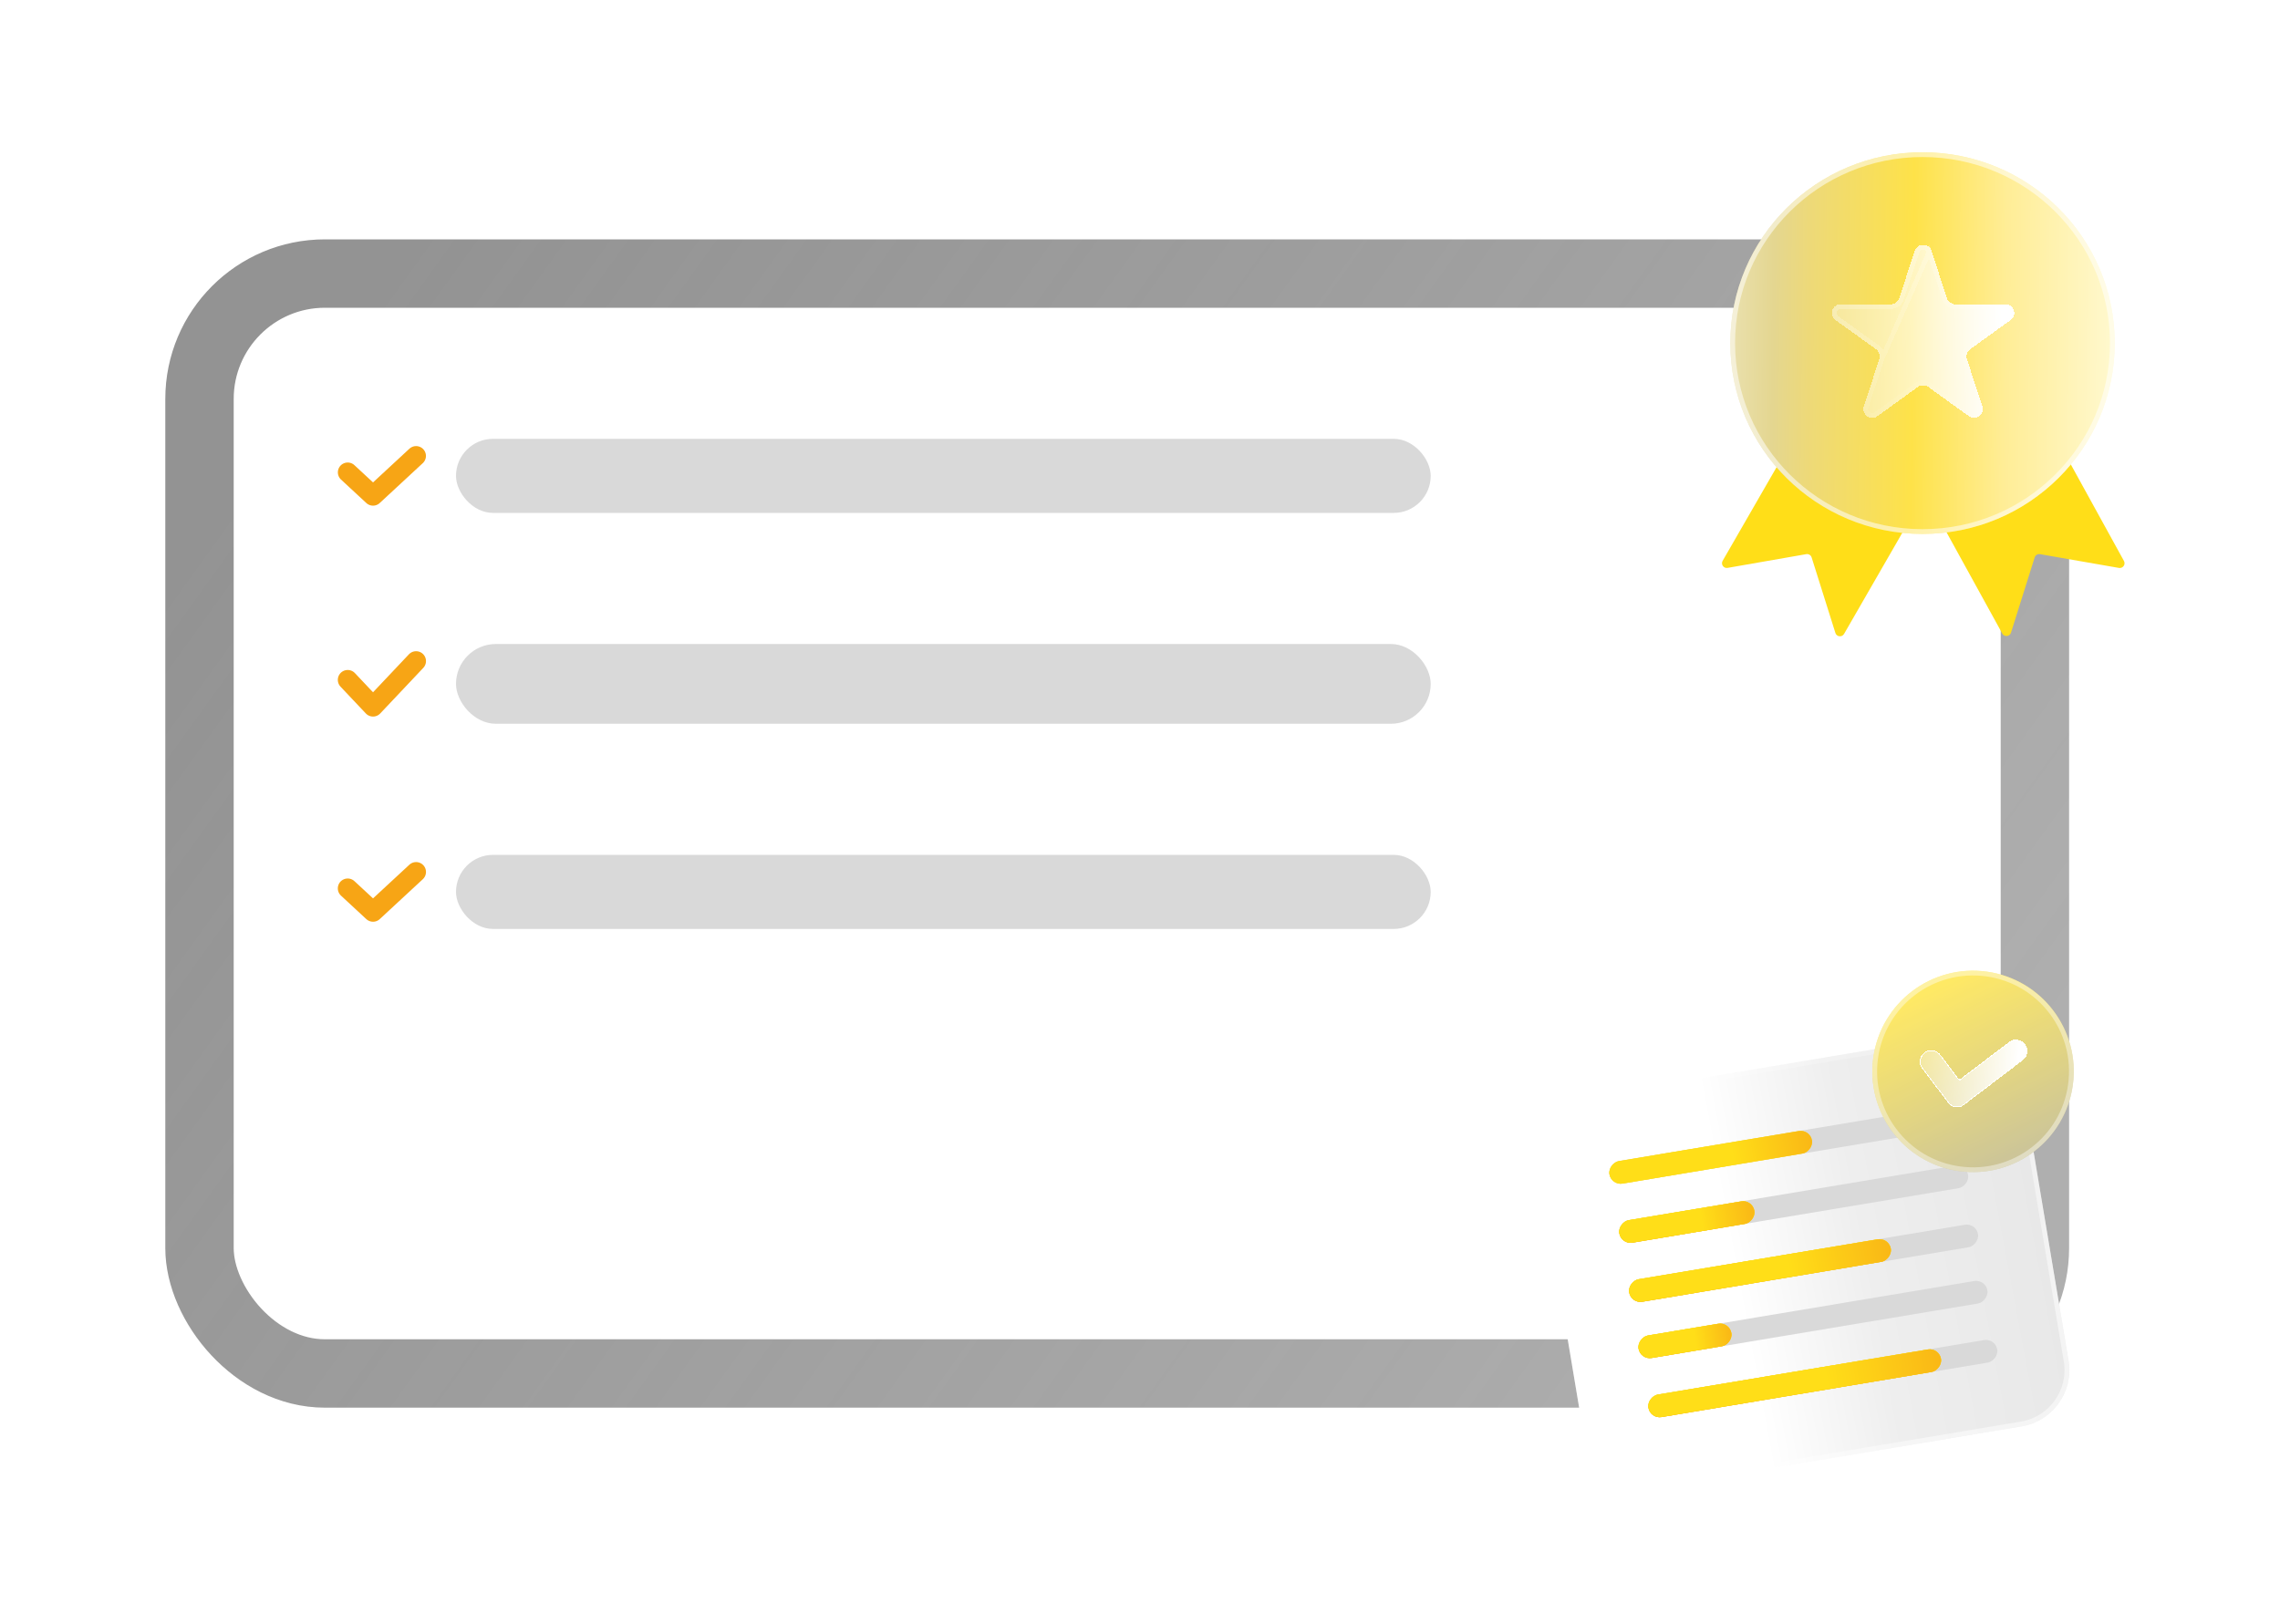 <svg width="400" height="285" viewBox="0 0 400 285" fill="none" xmlns="http://www.w3.org/2000/svg">
<rect x="35" y="48" width="322" height="193" rx="22" fill="white" stroke="url(#paint0_linear_1811_9718)" stroke-width="12"/>
<path d="M334.674 42.053L302.216 98.406C301.863 99.02 302.386 99.768 303.084 99.646L316.888 97.237C317.301 97.165 317.703 97.409 317.829 97.809L321.999 111.064C322.218 111.758 323.157 111.86 323.52 111.23L355.939 54.944C356.166 54.551 356.037 54.049 355.65 53.814L335.832 41.756C335.432 41.512 334.909 41.646 334.674 42.053Z" fill="url(#paint1_linear_1811_9718)"/>
<path d="M340.82 40.656L372.624 98.428C372.962 99.042 372.439 99.774 371.749 99.653L357.901 97.237C357.488 97.165 357.086 97.409 356.96 97.809L352.805 111.015C352.585 111.716 351.631 111.811 351.276 111.167L319.54 53.518C319.324 53.127 319.455 52.634 319.837 52.402L339.654 40.345C340.06 40.098 340.59 40.239 340.82 40.656Z" fill="url(#paint2_linear_1811_9718)"/>
<g filter="url(#filter0_d_1811_9718)">
<path d="M337.286 92.674C355.91 92.674 371.009 77.682 371.009 59.189C371.009 40.696 355.91 25.704 337.286 25.704C318.661 25.704 303.562 40.696 303.562 59.189C303.562 77.682 318.661 92.674 337.286 92.674Z" fill="url(#paint3_linear_1811_9718)"/>
<path d="M370.591 59.189C370.591 77.449 355.682 92.256 337.286 92.256C318.889 92.256 303.98 77.449 303.98 59.189C303.98 40.929 318.889 26.122 337.286 26.122C355.682 26.122 370.591 40.929 370.591 59.189Z" stroke="white" stroke-opacity="0.53" stroke-width="0.835"/>
</g>
<g filter="url(#filter1_d_1811_9718)">
<path d="M338.861 44.027L341.573 52.316C341.674 52.626 341.871 52.895 342.136 53.086C342.401 53.277 342.721 53.38 343.048 53.38H351.826C353.328 53.38 353.953 55.289 352.737 56.166L345.636 61.289C345.371 61.48 345.174 61.75 345.072 62.059C344.971 62.368 344.971 62.702 345.072 63.011L347.785 71.3C348.249 72.719 346.613 73.898 345.398 73.022L338.297 67.898C338.032 67.707 337.713 67.605 337.385 67.605C337.058 67.605 336.738 67.707 336.473 67.898L329.372 73.022C328.157 73.898 326.521 72.719 326.985 71.3L329.698 63.011C329.799 62.702 329.799 62.368 329.698 62.059C329.596 61.75 329.399 61.48 329.134 61.289L322.033 56.166C320.817 55.289 321.442 53.38 322.944 53.38H331.722C332.049 53.38 332.369 53.277 332.633 53.086C332.898 52.895 333.096 52.625 333.197 52.316L335.909 44.027C336.375 42.608 338.397 42.608 338.861 44.027Z" fill="url(#paint4_linear_1811_9718)" shape-rendering="crispEdges"/>
<path d="M338.464 44.157L338.464 44.157C338.125 43.122 336.646 43.121 336.306 44.157L333.594 52.446L333.594 52.446C333.465 52.84 333.214 53.182 332.878 53.425C332.542 53.667 332.137 53.798 331.722 53.798H331.722H322.944C321.841 53.798 321.396 55.191 322.277 55.827L329.379 60.95C329.715 61.193 329.966 61.535 330.095 61.929C330.223 62.323 330.223 62.747 330.095 63.141L338.464 44.157ZM338.464 44.157L341.176 52.446C341.305 52.84 341.556 53.182 341.892 53.425C342.228 53.667 342.633 53.798 343.048 53.798C343.048 53.798 343.048 53.798 343.048 53.798H351.826C352.929 53.798 353.374 55.191 352.493 55.827L345.391 60.95C345.055 61.193 344.804 61.535 344.675 61.929C344.547 62.323 344.547 62.747 344.675 63.141L347.388 71.43C347.388 71.43 347.388 71.43 347.388 71.43C347.723 72.454 346.539 73.329 345.642 72.683L345.398 73.022L345.642 72.683L338.541 67.56L338.541 67.56C338.205 67.317 337.8 67.187 337.385 67.187C336.97 67.187 336.565 67.317 336.229 67.56L336.229 67.56L329.128 72.683L329.364 73.011L329.128 72.683C328.231 73.329 327.047 72.454 327.382 71.43C327.382 71.43 327.382 71.43 327.382 71.43L330.095 63.141L338.464 44.157Z" stroke="url(#paint5_linear_1811_9718)" stroke-width="0.835" shape-rendering="crispEdges"/>
</g>
<g filter="url(#filter2_d_1811_9718)">
<rect width="69.554" height="86.067" rx="10" transform="matrix(-0.165 -0.986 -0.986 0.165 364.555 248.623)" fill="url(#paint6_linear_1811_9718)"/>
<rect x="-0.486" y="-0.347" width="68.71" height="85.222" rx="9.578" transform="matrix(-0.165 -0.986 -0.986 0.165 363.646 247.854)" stroke="url(#paint7_linear_1811_9718)" stroke-width="0.845"/>
</g>
<rect x="343.227" y="193.844" width="4.003" height="62.048" rx="2.002" transform="rotate(80.516 343.227 193.844)" fill="#D9D9D9"/>
<rect x="344.953" y="204.206" width="4.003" height="62.048" rx="2.002" transform="rotate(80.516 344.953 204.206)" fill="#D9D9D9"/>
<rect x="346.688" y="214.574" width="4.003" height="62.048" rx="2.002" transform="rotate(80.516 346.688 214.574)" fill="#D9D9D9"/>
<rect x="348.336" y="224.446" width="4.003" height="62.048" rx="2.002" transform="rotate(80.516 348.336 224.446)" fill="#D9D9D9"/>
<rect x="350.062" y="234.809" width="4.003" height="62.048" rx="2.002" transform="rotate(80.516 350.062 234.809)" fill="#D9D9D9"/>
<rect x="317.562" y="198.129" width="4.003" height="36.028" rx="2.002" transform="rotate(80.516 317.562 198.129)" fill="#FFDE18"/>
<rect x="317.562" y="198.129" width="4.003" height="36.028" rx="2.002" transform="rotate(80.516 317.562 198.129)" fill="url(#paint8_linear_1811_9718)"/>
<rect x="307.453" y="210.473" width="4.003" height="24.019" rx="2.002" transform="rotate(80.516 307.453 210.473)" fill="#FFDE18"/>
<rect x="307.453" y="210.473" width="4.003" height="24.019" rx="2.002" transform="rotate(80.516 307.453 210.473)" fill="url(#paint9_linear_1811_9718)"/>
<rect x="307.453" y="210.473" width="4.003" height="24.019" rx="2.002" transform="rotate(80.516 307.453 210.473)" fill="url(#paint10_linear_1811_9718)"/>
<rect x="331.391" y="217.129" width="4.003" height="46.536" rx="2.002" transform="rotate(80.516 331.391 217.129)" fill="#FFDE18"/>
<rect x="331.391" y="217.129" width="4.003" height="46.536" rx="2.002" transform="rotate(80.516 331.391 217.129)" fill="url(#paint11_linear_1811_9718)"/>
<rect x="331.391" y="217.129" width="4.003" height="46.536" rx="2.002" transform="rotate(80.516 331.391 217.129)" fill="url(#paint12_linear_1811_9718)"/>
<rect x="303.422" y="231.944" width="4.003" height="16.513" rx="2.002" transform="rotate(80.516 303.422 231.944)" fill="#FFDE18"/>
<rect x="303.422" y="231.944" width="4.003" height="16.513" rx="2.002" transform="rotate(80.516 303.422 231.944)" fill="url(#paint13_linear_1811_9718)"/>
<rect x="303.422" y="231.944" width="4.003" height="16.513" rx="2.002" transform="rotate(80.516 303.422 231.944)" fill="url(#paint14_linear_1811_9718)"/>
<rect x="340.195" y="236.457" width="4.003" height="52.041" rx="2.002" transform="rotate(80.516 340.195 236.457)" fill="#FFDE18"/>
<rect x="340.195" y="236.457" width="4.003" height="52.041" rx="2.002" transform="rotate(80.516 340.195 236.457)" fill="url(#paint15_linear_1811_9718)"/>
<rect x="340.195" y="236.457" width="4.003" height="52.041" rx="2.002" transform="rotate(80.516 340.195 236.457)" fill="url(#paint16_linear_1811_9718)"/>
<g filter="url(#filter3_d_1811_9718)">
<path d="M343.764 205.5C353.431 206.818 362.337 200.049 363.655 190.382C364.973 180.714 358.204 171.808 348.536 170.49C338.869 169.172 329.963 175.941 328.645 185.609C327.327 195.276 334.096 204.182 343.764 205.5Z" fill="url(#paint17_linear_1811_9718)"/>
<path d="M343.764 205.5C353.431 206.818 362.337 200.049 363.655 190.382C364.973 180.714 358.204 171.808 348.536 170.49C338.869 169.172 329.963 175.941 328.645 185.609C327.327 195.276 334.096 204.182 343.764 205.5Z" fill="white" fill-opacity="0.2"/>
<path d="M363.242 190.325C361.955 199.765 353.26 206.374 343.82 205.088C334.38 203.801 327.771 195.105 329.058 185.665C330.344 176.225 339.04 169.616 348.48 170.903C357.92 172.19 364.529 180.885 363.242 190.325Z" stroke="white" stroke-opacity="0.4" stroke-width="0.833"/>
</g>
<g filter="url(#filter4_bd_1811_9718)">
<path d="M337.209 187.497C336.887 187.073 336.747 186.538 336.819 186.009C336.891 185.481 337.169 185.003 337.593 184.68C338.019 184.358 338.555 184.218 339.083 184.29C339.612 184.362 340.091 184.641 340.415 185.065L343.75 189.452L352.463 182.829C353.35 182.159 354.614 182.331 355.285 183.214C355.445 183.424 355.563 183.663 355.63 183.919C355.698 184.174 355.714 184.441 355.679 184.702C355.643 184.964 355.556 185.216 355.422 185.444C355.289 185.672 355.112 185.872 354.901 186.031L344.503 193.934C344.303 194.086 344.075 194.197 343.833 194.261C343.59 194.325 343.337 194.34 343.088 194.307C342.839 194.273 342.6 194.19 342.383 194.064C342.166 193.937 341.976 193.769 341.824 193.569L337.209 187.497Z" fill="url(#paint18_linear_1811_9718)" shape-rendering="crispEdges"/>
<path d="M343.687 189.5L343.734 189.563L343.797 189.515L352.511 182.892C352.511 182.892 352.511 182.892 352.511 182.892C353.363 182.248 354.578 182.414 355.222 183.262L355.222 183.262C355.376 183.463 355.489 183.694 355.554 183.939C355.619 184.184 355.635 184.44 355.6 184.692C355.566 184.943 355.482 185.185 355.354 185.404C355.226 185.624 355.056 185.815 354.853 185.968L354.853 185.968L344.455 193.871L344.455 193.871C344.264 194.017 344.045 194.124 343.812 194.185C343.58 194.246 343.337 194.261 343.099 194.228C342.86 194.196 342.63 194.117 342.423 193.995C342.215 193.874 342.033 193.713 341.887 193.521L341.887 193.521L337.272 187.45C336.963 187.042 336.828 186.527 336.897 186.02C336.966 185.513 337.234 185.053 337.641 184.743C338.05 184.434 338.565 184.299 339.073 184.368C339.581 184.438 340.041 184.705 340.352 185.113C340.352 185.113 340.352 185.113 340.352 185.113L343.687 189.5Z" stroke="white" stroke-width="0.158" shape-rendering="crispEdges"/>
</g>
<rect x="80" y="113" width="171" height="14" rx="7" fill="#D9D9D9"/>
<path d="M61 119.294L65.444 124L73 116" stroke="#F7A515" stroke-width="3.469" stroke-linecap="round" stroke-linejoin="round"/>
<rect x="80" y="77" width="171" height="13" rx="6.5" fill="#D9D9D9"/>
<path d="M61 82.882L65.444 87L73 80" stroke="#F7A515" stroke-width="3.453" stroke-linecap="round" stroke-linejoin="round"/>
<rect x="80" y="150" width="171" height="13" rx="6.5" fill="#D9D9D9"/>
<path d="M61 155.882L65.444 160L73 153" stroke="#F7A515" stroke-width="3.469" stroke-linecap="round" stroke-linejoin="round"/>
<defs>
<filter id="filter0_d_1811_9718" x="299.511" y="22.665" width="75.549" height="75.073" filterUnits="userSpaceOnUse" color-interpolation-filters="sRGB">
<feFlood flood-opacity="0" result="BackgroundImageFix"/>
<feColorMatrix in="SourceAlpha" type="matrix" values="0 0 0 0 0 0 0 0 0 0 0 0 0 0 0 0 0 0 127 0" result="hardAlpha"/>
<feOffset dy="1.013"/>
<feGaussianBlur stdDeviation="2.026"/>
<feComposite in2="hardAlpha" operator="out"/>
<feColorMatrix type="matrix" values="0 0 0 0 0 0 0 0 0 0 0 0 0 0 0 0 0 0 0.25 0"/>
<feBlend mode="normal" in2="BackgroundImageFix" result="effect1_dropShadow_1811_9718"/>
<feBlend mode="normal" in="SourceGraphic" in2="effect1_dropShadow_1811_9718" result="shape"/>
</filter>
<filter id="filter1_d_1811_9718" x="315.966" y="37.538" width="42.841" height="41.208" filterUnits="userSpaceOnUse" color-interpolation-filters="sRGB">
<feFlood flood-opacity="0" result="BackgroundImageFix"/>
<feColorMatrix in="SourceAlpha" type="matrix" values="0 0 0 0 0 0 0 0 0 0 0 0 0 0 0 0 0 0 127 0" result="hardAlpha"/>
<feOffset/>
<feGaussianBlur stdDeviation="2.712"/>
<feComposite in2="hardAlpha" operator="out"/>
<feColorMatrix type="matrix" values="0 0 0 0 0 0 0 0 0 0 0 0 0 0 0 0 0 0 0.1 0"/>
<feBlend mode="normal" in2="BackgroundImageFix" result="effect1_dropShadow_1811_9718"/>
<feBlend mode="normal" in="SourceGraphic" in2="effect1_dropShadow_1811_9718" result="shape"/>
</filter>
<filter id="filter2_d_1811_9718" x="265.579" y="177.397" width="101.601" height="88.03" filterUnits="userSpaceOnUse" color-interpolation-filters="sRGB">
<feFlood flood-opacity="0" result="BackgroundImageFix"/>
<feColorMatrix in="SourceAlpha" type="matrix" values="0 0 0 0 0 0 0 0 0 0 0 0 0 0 0 0 0 0 127 0" result="hardAlpha"/>
<feOffset/>
<feGaussianBlur stdDeviation="2.066"/>
<feComposite in2="hardAlpha" operator="out"/>
<feColorMatrix type="matrix" values="0 0 0 0 0 0 0 0 0 0 0 0 0 0 0 0 0 0 0.17 0"/>
<feBlend mode="normal" in2="BackgroundImageFix" result="effect1_dropShadow_1811_9718"/>
<feBlend mode="normal" in="SourceGraphic" in2="effect1_dropShadow_1811_9718" result="shape"/>
</filter>
<filter id="filter3_d_1811_9718" x="321.795" y="163.637" width="48.714" height="48.716" filterUnits="userSpaceOnUse" color-interpolation-filters="sRGB">
<feFlood flood-opacity="0" result="BackgroundImageFix"/>
<feColorMatrix in="SourceAlpha" type="matrix" values="0 0 0 0 0 0 0 0 0 0 0 0 0 0 0 0 0 0 127 0" result="hardAlpha"/>
<feOffset/>
<feGaussianBlur stdDeviation="3.345"/>
<feComposite in2="hardAlpha" operator="out"/>
<feColorMatrix type="matrix" values="0 0 0 0 0 0 0 0 0 0 0 0 0 0 0 0 0 0 0.2 0"/>
<feBlend mode="normal" in2="BackgroundImageFix" result="effect1_dropShadow_1811_9718"/>
<feBlend mode="normal" in="SourceGraphic" in2="effect1_dropShadow_1811_9718" result="shape"/>
</filter>
<filter id="filter4_bd_1811_9718" x="317.052" y="162.676" width="58.387" height="51.392" filterUnits="userSpaceOnUse" color-interpolation-filters="sRGB">
<feFlood flood-opacity="0" result="BackgroundImageFix"/>
<feGaussianBlur in="BackgroundImageFix" stdDeviation="9.872"/>
<feComposite in2="SourceAlpha" operator="in" result="effect1_backgroundBlur_1811_9718"/>
<feColorMatrix in="SourceAlpha" type="matrix" values="0 0 0 0 0 0 0 0 0 0 0 0 0 0 0 0 0 0 127 0" result="hardAlpha"/>
<feOffset/>
<feGaussianBlur stdDeviation="1.323"/>
<feComposite in2="hardAlpha" operator="out"/>
<feColorMatrix type="matrix" values="0 0 0 0 0 0 0 0 0 0 0 0 0 0 0 0 0 0 0.12 0"/>
<feBlend mode="normal" in2="effect1_backgroundBlur_1811_9718" result="effect2_dropShadow_1811_9718"/>
<feBlend mode="normal" in="SourceGraphic" in2="effect2_dropShadow_1811_9718" result="shape"/>
</filter>
<linearGradient id="paint0_linear_1811_9718" x1="59.153" y1="60.199" x2="320.161" y2="248.021" gradientUnits="userSpaceOnUse">
<stop stop-color="#4B4B4B" stop-opacity="0.6"/>
<stop offset="1" stop-color="#383838" stop-opacity="0.4"/>
</linearGradient>
<linearGradient id="paint1_linear_1811_9718" x1="311.948" y1="106.417" x2="347.35" y2="29.063" gradientUnits="userSpaceOnUse">
<stop offset="0.532" stop-color="#FFDE18"/>
<stop offset="1" stop-color="#F7A515"/>
</linearGradient>
<linearGradient id="paint2_linear_1811_9718" x1="362.841" y1="106.416" x2="323.979" y2="29.434" gradientUnits="userSpaceOnUse">
<stop offset="0.532" stop-color="#FFDE18"/>
<stop offset="1" stop-color="#F7A515"/>
</linearGradient>
<linearGradient id="paint3_linear_1811_9718" x1="302.882" y1="54.315" x2="370.375" y2="55.049" gradientUnits="userSpaceOnUse">
<stop stop-color="#EAE1B1"/>
<stop offset="0.123" stop-color="#E4D690"/>
<stop offset="0.212" stop-color="#EDD979"/>
<stop offset="0.485" stop-color="#FEE249"/>
<stop offset="0.725" stop-color="#FFED96"/>
<stop offset="1" stop-color="#FFF8CD"/>
</linearGradient>
<linearGradient id="paint4_linear_1811_9718" x1="351.111" y1="50.034" x2="315.466" y2="50.983" gradientUnits="userSpaceOnUse">
<stop stop-color="white"/>
<stop offset="1" stop-color="white" stop-opacity="0.2"/>
</linearGradient>
<linearGradient id="paint5_linear_1811_9718" x1="326.483" y1="46.5" x2="345.612" y2="71.463" gradientUnits="userSpaceOnUse">
<stop stop-color="white" stop-opacity="0.25"/>
<stop offset="1" stop-color="white" stop-opacity="0"/>
</linearGradient>
<linearGradient id="paint6_linear_1811_9718" x1="38.28" y1="1.55141e-06" x2="36.254" y2="105.095" gradientUnits="userSpaceOnUse">
<stop stop-color="#E8E8E8"/>
<stop offset="0.302" stop-color="#EEEEEE"/>
<stop offset="0.527" stop-color="white"/>
<stop offset="1" stop-color="white"/>
</linearGradient>
<linearGradient id="paint7_linear_1811_9718" x1="11.072" y1="10.027" x2="67.234" y2="66.24" gradientUnits="userSpaceOnUse">
<stop stop-color="white" stop-opacity="0.5"/>
<stop offset="1" stop-color="white" stop-opacity="0.1"/>
</linearGradient>
<linearGradient id="paint8_linear_1811_9718" x1="318.742" y1="236.102" x2="318.742" y2="191.333" gradientUnits="userSpaceOnUse">
<stop offset="0.532" stop-color="#FFDE18"/>
<stop offset="1" stop-color="#F7A515"/>
</linearGradient>
<linearGradient id="paint9_linear_1811_9718" x1="307.568" y1="209.905" x2="312.475" y2="210.108" gradientUnits="userSpaceOnUse">
<stop offset="0.532" stop-color="#FFDE18"/>
<stop offset="1" stop-color="#F7A515"/>
</linearGradient>
<linearGradient id="paint10_linear_1811_9718" x1="308.633" y1="235.788" x2="308.633" y2="205.942" gradientUnits="userSpaceOnUse">
<stop offset="0.532" stop-color="#FFDE18"/>
<stop offset="1" stop-color="#F7A515"/>
</linearGradient>
<linearGradient id="paint11_linear_1811_9718" x1="331.505" y1="216.029" x2="336.418" y2="216.134" gradientUnits="userSpaceOnUse">
<stop offset="0.532" stop-color="#FFDE18"/>
<stop offset="1" stop-color="#F7A515"/>
</linearGradient>
<linearGradient id="paint12_linear_1811_9718" x1="332.57" y1="266.178" x2="332.57" y2="208.351" gradientUnits="userSpaceOnUse">
<stop offset="0.532" stop-color="#FFDE18"/>
<stop offset="1" stop-color="#F7A515"/>
</linearGradient>
<linearGradient id="paint13_linear_1811_9718" x1="303.536" y1="231.554" x2="308.434" y2="231.849" gradientUnits="userSpaceOnUse">
<stop offset="0.532" stop-color="#FFDE18"/>
<stop offset="1" stop-color="#F7A515"/>
</linearGradient>
<linearGradient id="paint14_linear_1811_9718" x1="304.601" y1="249.349" x2="304.601" y2="228.83" gradientUnits="userSpaceOnUse">
<stop offset="0.532" stop-color="#FFDE18"/>
<stop offset="1" stop-color="#F7A515"/>
</linearGradient>
<linearGradient id="paint15_linear_1811_9718" x1="340.31" y1="235.227" x2="345.224" y2="235.321" gradientUnits="userSpaceOnUse">
<stop offset="0.532" stop-color="#FFDE18"/>
<stop offset="1" stop-color="#F7A515"/>
</linearGradient>
<linearGradient id="paint16_linear_1811_9718" x1="341.375" y1="291.307" x2="341.375" y2="226.641" gradientUnits="userSpaceOnUse">
<stop offset="0.532" stop-color="#FFDE18"/>
<stop offset="1" stop-color="#F7A515"/>
</linearGradient>
<linearGradient id="paint17_linear_1811_9718" x1="337.877" y1="168.255" x2="357.698" y2="209.175" gradientUnits="userSpaceOnUse">
<stop offset="0.12" stop-color="#FEE33F"/>
<stop offset="1" stop-color="#B1AC8D"/>
</linearGradient>
<linearGradient id="paint18_linear_1811_9718" x1="354.349" y1="184.742" x2="333.81" y2="182.958" gradientUnits="userSpaceOnUse">
<stop stop-color="white"/>
<stop offset="1" stop-color="white" stop-opacity="0.2"/>
</linearGradient>
</defs>
</svg>
